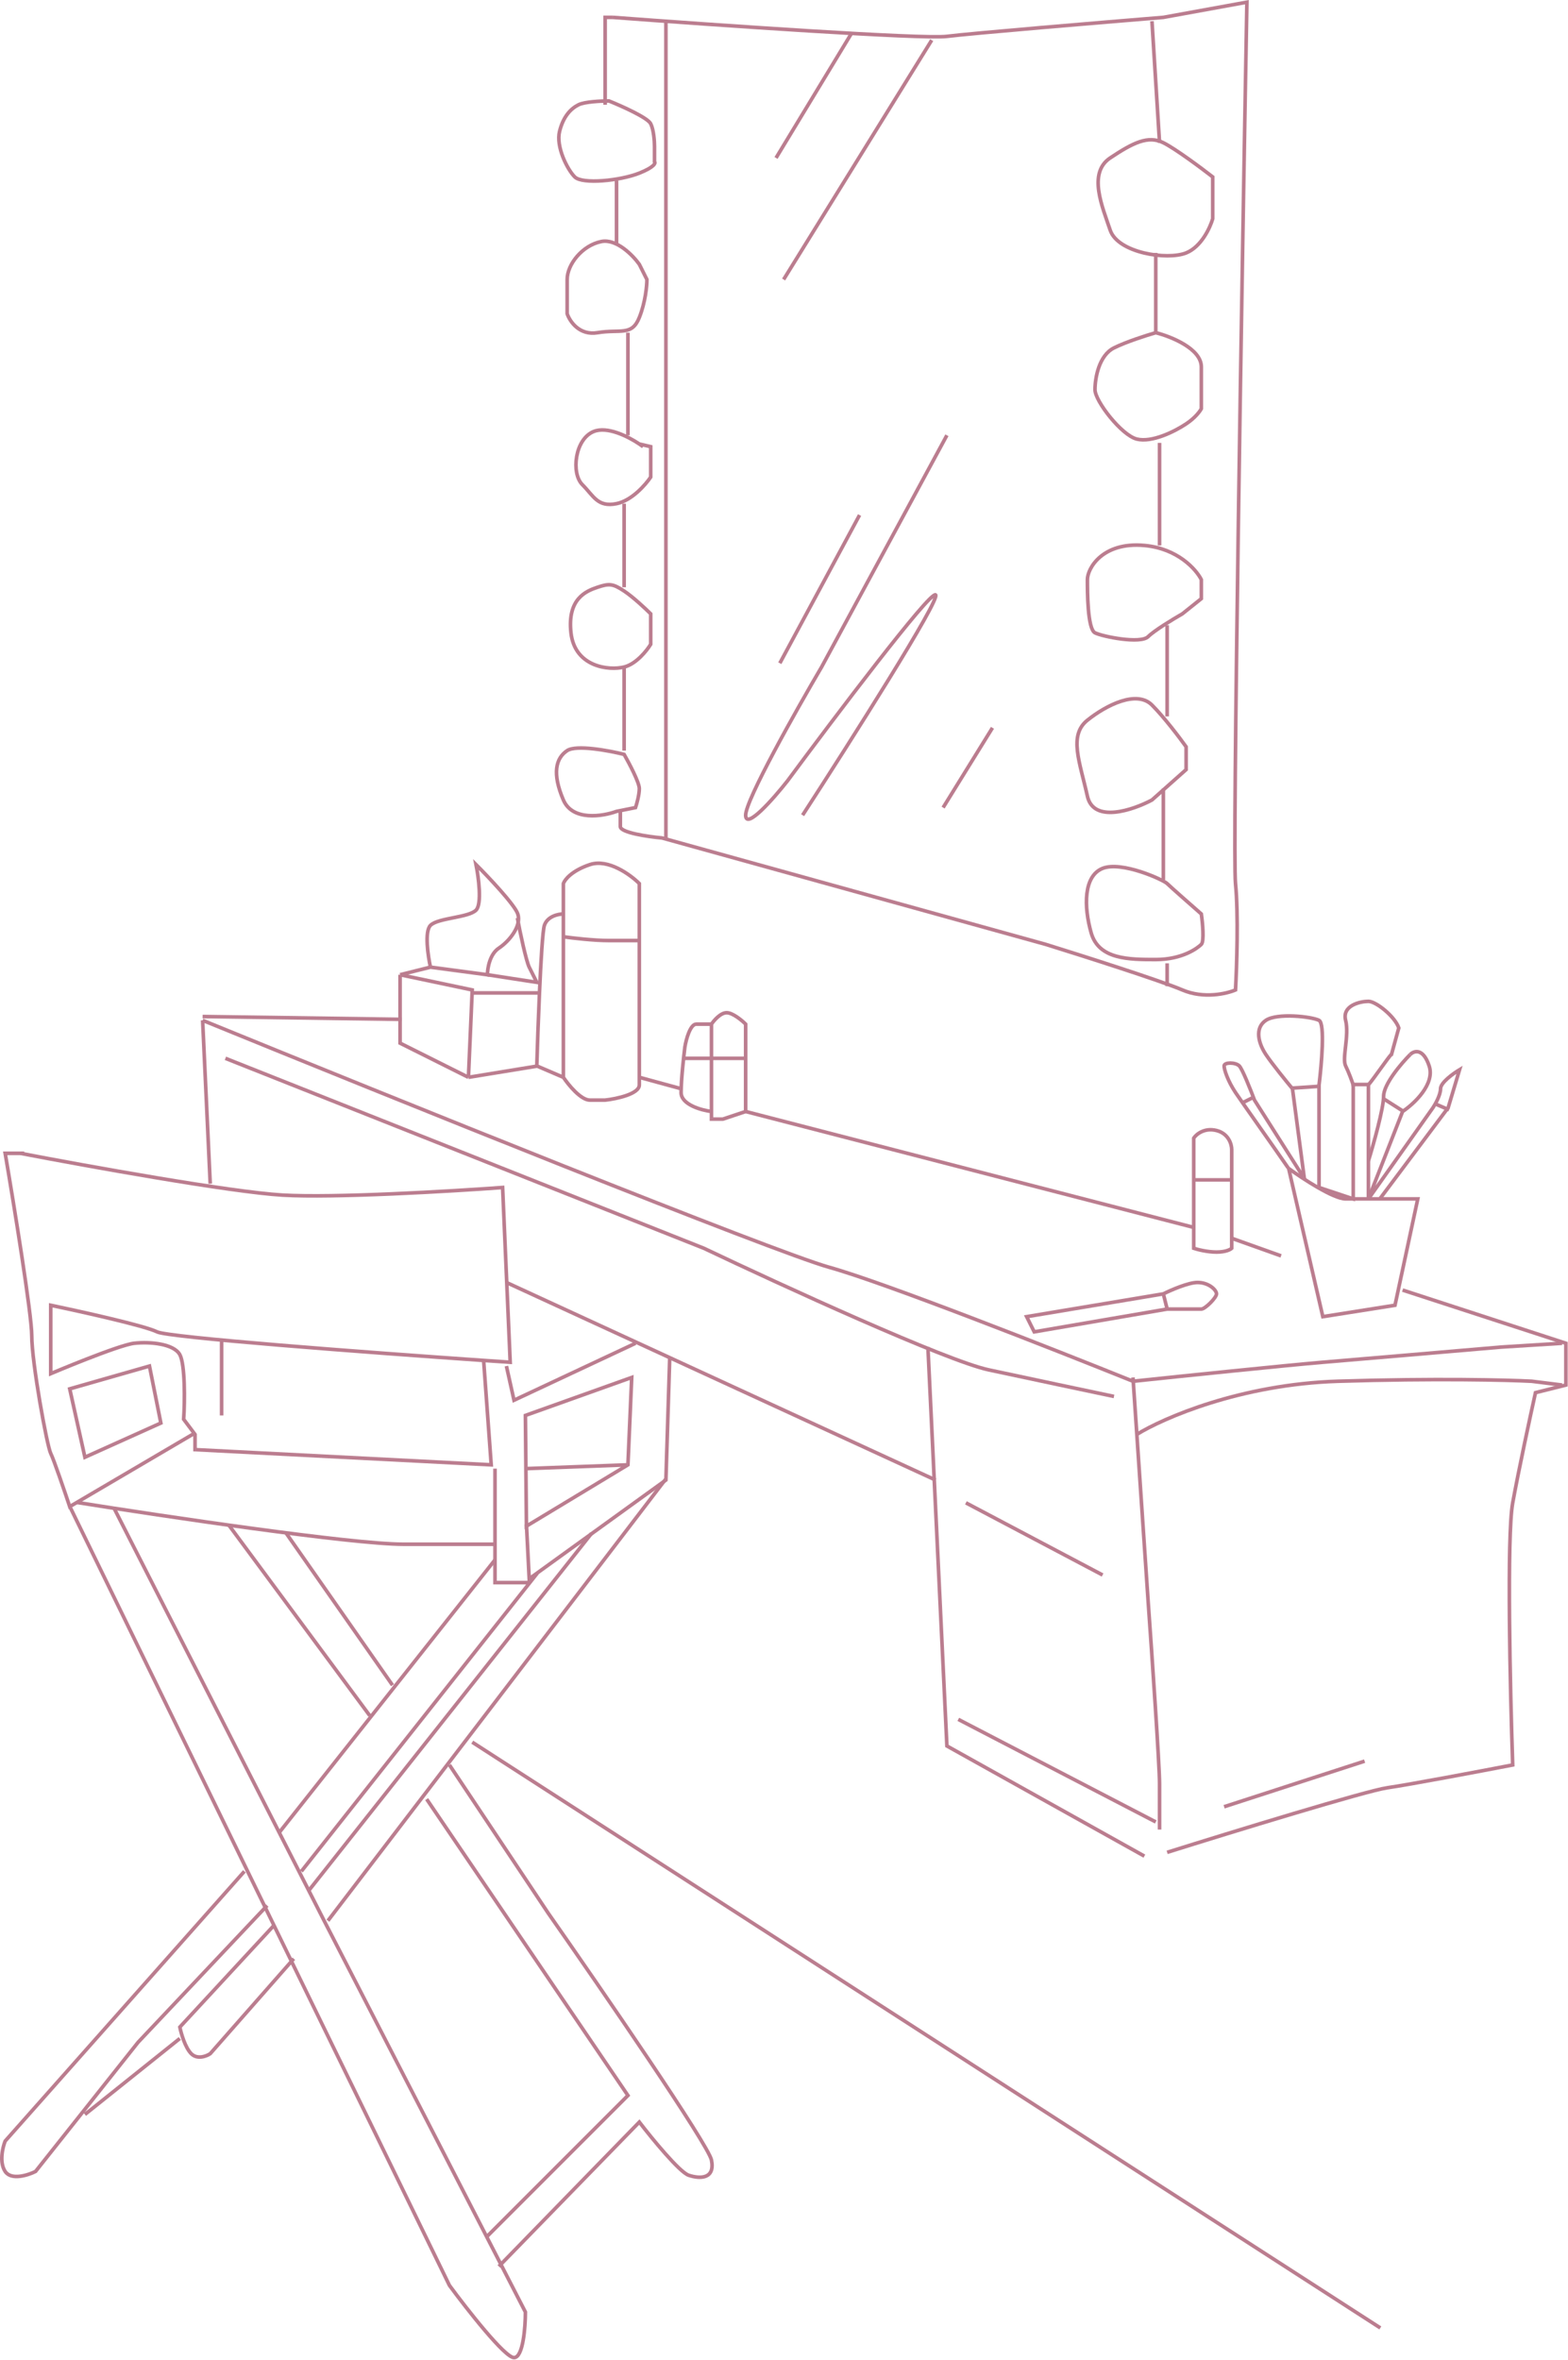<?xml version="1.0" encoding="UTF-8"?> <svg xmlns="http://www.w3.org/2000/svg" viewBox="0 0 433.279 651.804" fill="none"> <path d="M6.674 318.538H1.427C3.876 332.878 8.773 363.03 8.773 368.905C8.773 376.251 12.97 399.334 14.019 401.433C14.858 403.112 17.866 411.925 19.266 416.123L53.489 396.018" stroke="#BB7D8F"></path> <path d="M19.266 383.597L41.301 377.3L44.449 393.04L23.463 402.485L19.266 383.597Z" stroke="#BB7D8F"></path> <path d="M145.181 405.631L173.512 404.581M173.512 404.581L145.469 421.513L145.181 390.941L174.561 380.449L173.512 404.581Z" stroke="#BB7D8F"></path> <path d="M139.935 377.3L142.033 386.743L175.611 371.004" stroke="#BB7D8F"></path> <path d="M185.055 375.201L184.005 408.779L146.231 436.06L145.47 421.013" stroke="#BB7D8F"></path> <path d="M136.787 405.631V437.11H146.231" stroke="#BB7D8F"></path> <path d="M21.237 414.969C45.371 418.817 97.206 426.513 111.477 426.513C125.747 426.513 135.223 426.513 136.971 426.513" stroke="#BB7D8F"></path> <path d="M183.962 408.517L90.618 530.497" stroke="#BB7D8F"></path> <path d="M163.466 423.512L85.371 522.104" stroke="#BB7D8F"></path> <path d="M81.174 540.989L58.089 567.224C57.04 567.923 54.521 568.903 52.843 567.224C51.164 565.544 50.045 561.626 49.695 559.877L75.927 531.547" stroke="#BB7D8F"></path> <path d="M136.786 430.816L76.976 506.365" stroke="#BB7D8F"></path> <path d="M67.533 516.857L1.427 591.356C0.727 593.105 -0.252 597.233 1.427 599.75C3.106 602.268 7.723 600.799 9.821 599.75L38.153 564.075L73.829 526.299" stroke="#BB7D8F"></path> <path d="M23.462 584.01L49.694 563.026" stroke="#BB7D8F"></path> <path d="M19.496 416.515L124.195 631.231C129.092 637.878 139.515 651.168 142.033 651.168C144.552 651.168 145.181 642.773 145.181 638.577L89.568 530.5L31.493 416.515" stroke="#BB7D8F"></path> <path d="M83.273 516.857L148.469 434.511" stroke="#BB7D8F"></path> <path d="M63.335 421.37L102.159 473.836" stroke="#BB7D8F"></path> <path d="M79.075 423.469L108.456 465.443" stroke="#BB7D8F"></path> <path d="M117.899 496.919L173.512 578.765L134.688 617.588" stroke="#BB7D8F"></path> <path d="M137.836 625.984L176.66 586.111C180.157 590.657 187.783 599.962 190.301 600.801C193.449 601.851 197.646 601.851 196.597 596.604C195.757 592.406 166.167 549.385 151.477 528.398L124.195 487.477" stroke="#BB7D8F"></path> <path d="M130.491 481.182L381.421 642.967" stroke="#BB7D8F"></path> <path d="M365.534 363.66L356.091 322.736C359.939 325.534 368.472 331.131 371.831 331.131H391.768L385.471 360.511L365.534 363.66Z" stroke="#BB7D8F"></path> <path d="M381.273 331.131L400.161 305.947L403.31 295.455C401.56 296.504 398.062 299.023 398.062 300.702C398.062 302.381 396.663 304.897 395.963 305.947L378.127 331.131L387.57 306.996C390.718 304.897 396.593 299.442 394.914 294.405C393.237 289.368 390.718 290.207 389.669 291.257M355.926 322.533C352.078 316.939 343.08 304.27 341.401 301.751C339.302 298.603 338.253 295.455 338.253 294.405C338.253 293.356 341.401 293.356 342.451 294.405C343.29 295.245 345.599 301.052 346.646 303.85L360.424 325.534L357.141 300.702C355.391 298.603 351.473 293.775 349.794 291.257C347.695 288.108 346.648 283.913 349.794 281.814C352.943 279.715 362.388 280.764 364.484 281.814C366.163 282.654 365.184 294.055 364.484 299.652V327.983L373.93 331.131V299.652C373.58 298.603 372.67 296.084 371.831 294.405C370.781 292.306 372.88 286.012 371.831 281.814C370.781 277.616 376.028 276.567 378.127 276.567C380.224 276.567 385.471 280.764 386.521 283.913L384.419 291.541" stroke="#BB7D8F"></path> <path d="M373.422 299.537H378.422" stroke="#BB7D8F"></path> <path d="M389.669 291.257C387.22 293.705 382.323 299.442 382.323 302.798C382.323 306.157 379.524 316.091 378.127 320.637" stroke="#BB7D8F"></path> <path d="M329.859 325.884V314.342C330.559 313.293 332.795 311.404 336.154 312.243C339.512 313.083 340.352 316.091 340.352 317.491V325.884M329.859 325.884V344.772C330.909 345.122 333.635 345.821 336.154 345.821C338.672 345.821 340.002 345.122 340.352 344.772V325.884M329.859 325.884H340.352M321.464 357.363L283.69 363.66L285.787 367.855L322.513 361.561M321.464 357.363C323.563 356.314 328.39 354.215 330.909 354.215C334.055 354.215 336.154 356.314 336.154 357.363C336.154 358.412 333.005 361.561 331.958 361.561C331.119 361.561 325.312 361.561 322.513 361.561M321.464 357.363L322.513 361.561M196.597 282.863C197.297 281.814 199.116 279.715 200.794 279.715C202.473 279.715 204.992 281.814 206.041 282.863V306.996L199.745 309.095H196.597V306.996M196.597 282.863V306.996M196.597 282.863C195.898 282.863 194.079 282.863 192.4 282.863C190.721 282.863 189.602 287.059 189.252 289.158C188.903 291.956 188.203 298.393 188.203 301.751C188.203 305.107 193.799 306.646 196.597 306.996" stroke="#BB7D8F"></path> <path d="M189.252 292.306H196.597H206.04" stroke="#BB7D8F"></path> <path d="M155.674 297.553C157.073 299.652 160.501 303.85 163.019 303.85C165.537 303.85 166.867 303.85 167.216 303.85C170.364 303.5 176.66 302.171 176.66 299.652C176.66 297.766 176.66 277.284 176.66 259.78M155.674 297.553L148.329 294.408C148.484 289.143 148.748 281.424 149.068 274.24M155.674 297.553V258.731M155.674 252.434V244.04C156.024 242.99 157.983 240.472 163.019 238.793C168.056 237.114 174.212 241.591 176.66 244.04C176.66 248.418 176.66 253.933 176.66 259.78M155.674 252.434C154.275 252.434 151.267 253.064 150.428 255.582C149.96 256.987 149.47 265.192 149.068 274.24M155.674 252.434V258.731M155.674 258.731C158.122 259.081 164.068 259.78 168.266 259.78C172.463 259.78 175.611 259.78 176.66 259.78M148.701 294.408L129.442 297.553M129.442 297.553L110.554 288.111V269.223M129.442 297.553L130.455 274.24M110.554 269.223L130.491 273.421L130.455 274.24M110.554 269.223L118.948 267.124M130.455 274.24H149.068M118.948 267.124C118.249 263.976 117.27 257.261 118.948 255.582C121.047 253.483 129.442 253.483 131.54 251.384C133.219 249.706 132.24 242.291 131.54 238.793C135.038 242.291 142.243 249.915 143.082 252.434C144.132 255.582 140.984 259.78 137.836 261.879C135.318 263.556 134.688 267.474 134.688 269.223L118.948 267.124Z" stroke="#BB7D8F"></path> <path d="M142.971 253.548C143.67 257.396 145.392 265.445 146.231 267.124C147.071 268.803 147.98 270.622 148.33 271.319L134.689 269.223" stroke="#BB7D8F"></path> <path d="M378.127 330.717V299.645C379.874 297.546 383.582 292.096 384.422 291.257" stroke="#BB7D8F"></path> <path d="M169.315 4.798C197.297 6.897 254.938 10.884 261.654 10.045C268.368 9.205 304.325 6.197 321.464 4.798L344.549 0.601C343.15 78.249 340.562 235.644 341.401 244.039C342.241 252.434 341.751 267.124 341.401 273.418C338.952 274.468 332.586 275.937 326.711 273.418C320.834 270.902 299.078 263.976 288.935 260.827L182.956 231.447C179.109 231.097 171.414 229.978 171.414 228.299C171.414 226.62 171.414 224.801 171.414 224.102" stroke="#BB7D8F"></path> <path d="M172.463 207.314V184.229" stroke="#BB7D8F"></path> <path d="M172.463 162.193V139.109" stroke="#BB7D8F"></path> <path d="M173.513 120.221V91.889" stroke="#BB7D8F"></path> <path d="M170.365 67.757V49.919" stroke="#BB7D8F"></path> <path d="M167.217 28.932V4.798H169.316" stroke="#BB7D8F"></path> <path d="M184.006 5.849V231.448" stroke="#BB7D8F"></path> <path d="M318.315 5.849L320.414 39.426" stroke="#BB7D8F"></path> <path d="M319.365 69.855V91.89" stroke="#BB7D8F"></path> <path d="M320.414 122.32V150.651" stroke="#BB7D8F"></path> <path d="M322.513 172.686V197.869" stroke="#BB7D8F"></path> <path d="M321.464 217.806V242.989" stroke="#BB7D8F"></path> <path d="M322.513 272.371V266.074" stroke="#BB7D8F"></path> <path d="M179.808 34.177C178.968 32.498 171.763 29.281 168.265 27.882C166.167 27.882 161.55 28.091 159.871 28.931C157.772 29.98 155.674 32.079 154.624 36.276C153.575 40.473 156.723 46.769 158.822 48.868C160.92 50.966 171.413 49.917 176.66 47.818C180.857 46.139 181.207 45.02 180.857 44.67V40.473C180.857 39.074 180.647 35.856 179.808 34.177Z" stroke="#BB7D8F"></path> <path d="M166.167 66.707C170.364 65.867 174.911 70.554 176.66 73.003L178.758 77.2C178.758 78.949 178.339 83.495 176.66 87.693C174.561 92.939 171.413 90.841 165.118 91.89C160.081 92.73 157.423 88.742 156.723 86.643V77.2C156.723 73.003 160.921 67.756 166.167 66.707Z" stroke="#BB7D8F"></path> <path d="M177.71 123.37C177.404 123.14 177.051 122.89 176.661 122.63M176.661 122.63C173.486 120.51 167.807 117.678 164.069 119.173C158.823 121.271 157.773 130.715 160.921 133.863C164.069 137.011 165.118 140.159 170.365 139.109C174.562 138.27 178.409 133.863 179.809 131.764V123.37L176.661 122.63Z" stroke="#BB7D8F"></path> <path d="M179.808 177.935V169.54C178.409 168.141 174.981 164.923 172.463 163.244C169.315 161.146 168.266 161.146 165.118 162.195C161.97 163.244 156.723 165.343 157.773 174.787C158.822 184.23 168.266 185.28 172.463 184.23C175.82 183.391 178.759 179.683 179.808 177.935Z" stroke="#BB7D8F"></path> <path d="M176.66 217.807C176.66 216.128 173.862 210.811 172.463 208.363C168.266 207.314 159.242 205.635 156.724 207.314C153.576 209.412 152.526 213.609 155.674 220.954C158.193 226.831 166.517 225.501 170.364 224.102L175.611 223.053C175.961 222.004 176.66 219.485 176.66 217.807Z" stroke="#BB7D8F"></path> <path d="M335.104 60.412V48.87C331.956 46.421 324.822 41.105 321.464 39.426C317.266 37.327 313.071 39.426 306.774 43.623C300.477 47.82 304.675 57.264 306.774 63.56C308.873 69.856 322.513 71.954 327.761 69.856C331.956 68.177 334.405 62.86 335.104 60.412Z" stroke="#BB7D8F"></path> <path d="M331.956 101.333C331.956 96.296 323.563 92.939 319.365 91.889C316.916 92.589 311.181 94.408 307.823 96.087C303.625 98.185 302.576 104.481 302.576 107.629C302.576 110.777 309.922 120.221 314.12 121.27C318.315 122.319 324.612 119.171 327.761 117.073C330.279 115.394 331.606 113.575 331.956 112.876V101.333Z" stroke="#BB7D8F"></path> <path d="M316.219 150.652C325.452 151.492 330.559 157.298 331.958 160.096V165.342L326.711 169.539C324.262 170.938 318.945 174.156 317.268 175.835C315.169 177.934 304.675 175.835 302.576 174.786C300.479 173.737 300.479 163.244 300.479 160.096C300.479 156.948 304.675 149.603 316.219 150.652Z" stroke="#BB7D8F"></path> <path d="M327.758 212.56V206.265C326.009 203.816 321.674 198.08 318.315 194.722C314.117 190.525 305.724 194.722 300.477 198.919C295.23 203.117 298.378 210.462 300.477 219.905C302.156 227.46 313.068 223.753 318.315 220.955L327.758 212.56Z" stroke="#BB7D8F"></path> <path d="M331.956 260.83C332.795 259.99 332.306 254.883 331.956 252.434C329.157 249.985 323.353 244.879 322.513 244.04C321.464 242.99 309.922 237.744 304.675 239.843C299.427 241.941 299.427 250.335 301.526 257.681C303.625 265.025 312.021 265.025 319.365 265.025C326.711 265.025 330.906 261.877 331.956 260.83Z" stroke="#BB7D8F"></path> <path d="M274.245 201.018L260.605 223.053" stroke="#BB7D8F"></path> <path d="M221.781 225.151C234.722 205.214 260.185 165.131 258.506 164.292C256.827 163.452 230.525 198.219 217.583 215.707C213.736 220.604 206.041 229.348 206.041 225.151C206.041 220.954 220.032 196.121 227.027 184.229L261.654 120.222" stroke="#BB7D8F"></path> <path d="M215.484 183.18L237.52 142.257" stroke="#BB7D8F"></path> <path d="M214.435 43.623L235.421 8.996" stroke="#BB7D8F"></path> <path d="M216.534 77.2L257.456 11.094" stroke="#BB7D8F"></path> <path d="M322.513 511.612C340.352 506.015 377.495 494.613 383.372 493.773C389.249 492.934 408.904 489.226 418 487.477C417.3 467.19 416.32 424.309 418 415.076C419.679 405.841 422.897 390.941 424.294 384.647L432.69 382.548V371.004L387.57 356.314" stroke="#BB7D8F"></path> <path d="M353.992 346.871L340.429 342.031" stroke="#BB7D8F"></path> <path d="M382.42 303.538L387.92 307.036" stroke="#BB7D8F"></path> <path d="M396.918 305.037L400.416 306.536" stroke="#BB7D8F"></path> <path d="M329.932 339.03L206.041 306.996" stroke="#BB7D8F"></path> <path d="M188.203 300.699L176.661 297.553" stroke="#BB7D8F"></path> <path d="M110.976 281.542L55.99 280.762" stroke="#BB7D8F"></path> <path d="M55.99 281.814C107.406 302.801 214.015 345.821 229.125 350.019C244.235 354.217 291.384 372.753 313.068 381.498C326.361 380.099 355.461 377.09 365.534 376.251C375.606 375.411 402.61 373.102 414.851 372.053L431.64 371.006" stroke="#BB7D8F"></path> <path d="M62.287 292.306L194.499 344.772C215.835 354.914 261.444 375.831 273.196 378.35C284.947 380.866 301.177 384.294 307.823 385.694" stroke="#BB7D8F"></path> <path d="M314.117 396.188C321.464 391.641 342.868 382.338 369.732 381.498C396.593 380.659 416.6 381.148 423.244 381.498L431.64 382.545" stroke="#BB7D8F"></path> <path d="M55.99 281.814L58.089 326.933" stroke="#BB7D8F"></path> <path d="M61.237 369.954V390.941" stroke="#BB7D8F"></path> <path d="M139.935 354.217L258.506 408.779" stroke="#BB7D8F"></path> <path d="M256.407 372.053L261.654 482.229L316.219 512.659" stroke="#BB7D8F"></path> <path d="M319.365 503.216L264.8 474.886" stroke="#BB7D8F"></path> <path d="M266.902 415.076L304.675 435.011" stroke="#BB7D8F"></path> <path d="M313.071 380.449L317.266 442.357C318.315 457.047 320.414 487.687 320.414 492.724C320.414 497.759 320.414 503.216 320.414 505.315" stroke="#BB7D8F"></path> <path d="M338.253 499.018L377.078 486.427" stroke="#BB7D8F"></path> <path d="M5.624 318.538C23.812 322.036 63.755 329.242 78.026 330.082C92.296 330.921 124.545 329.032 138.885 327.983L140.984 376.251C138.696 376.096 136.235 375.929 133.638 375.749M133.638 375.749C100.902 373.49 46.51 369.412 43.399 367.855C40.041 366.176 22.413 362.26 14.018 360.511V379.399C14.018 379.399 32.715 371.483 37.103 371.004C41.491 370.524 48.039 371.143 49.694 374.152C51.154 376.803 51.093 387.093 50.744 391.99L53.892 396.186V400.384L135.737 404.581L133.638 375.749Z" stroke="#BB7D8F"></path> <path d="M356.926 300.539L364.424 300.04" stroke="#BB7D8F"></path> <path d="M343.428 304.537L346.429 303.038" stroke="#BB7D8F"></path> </svg> 